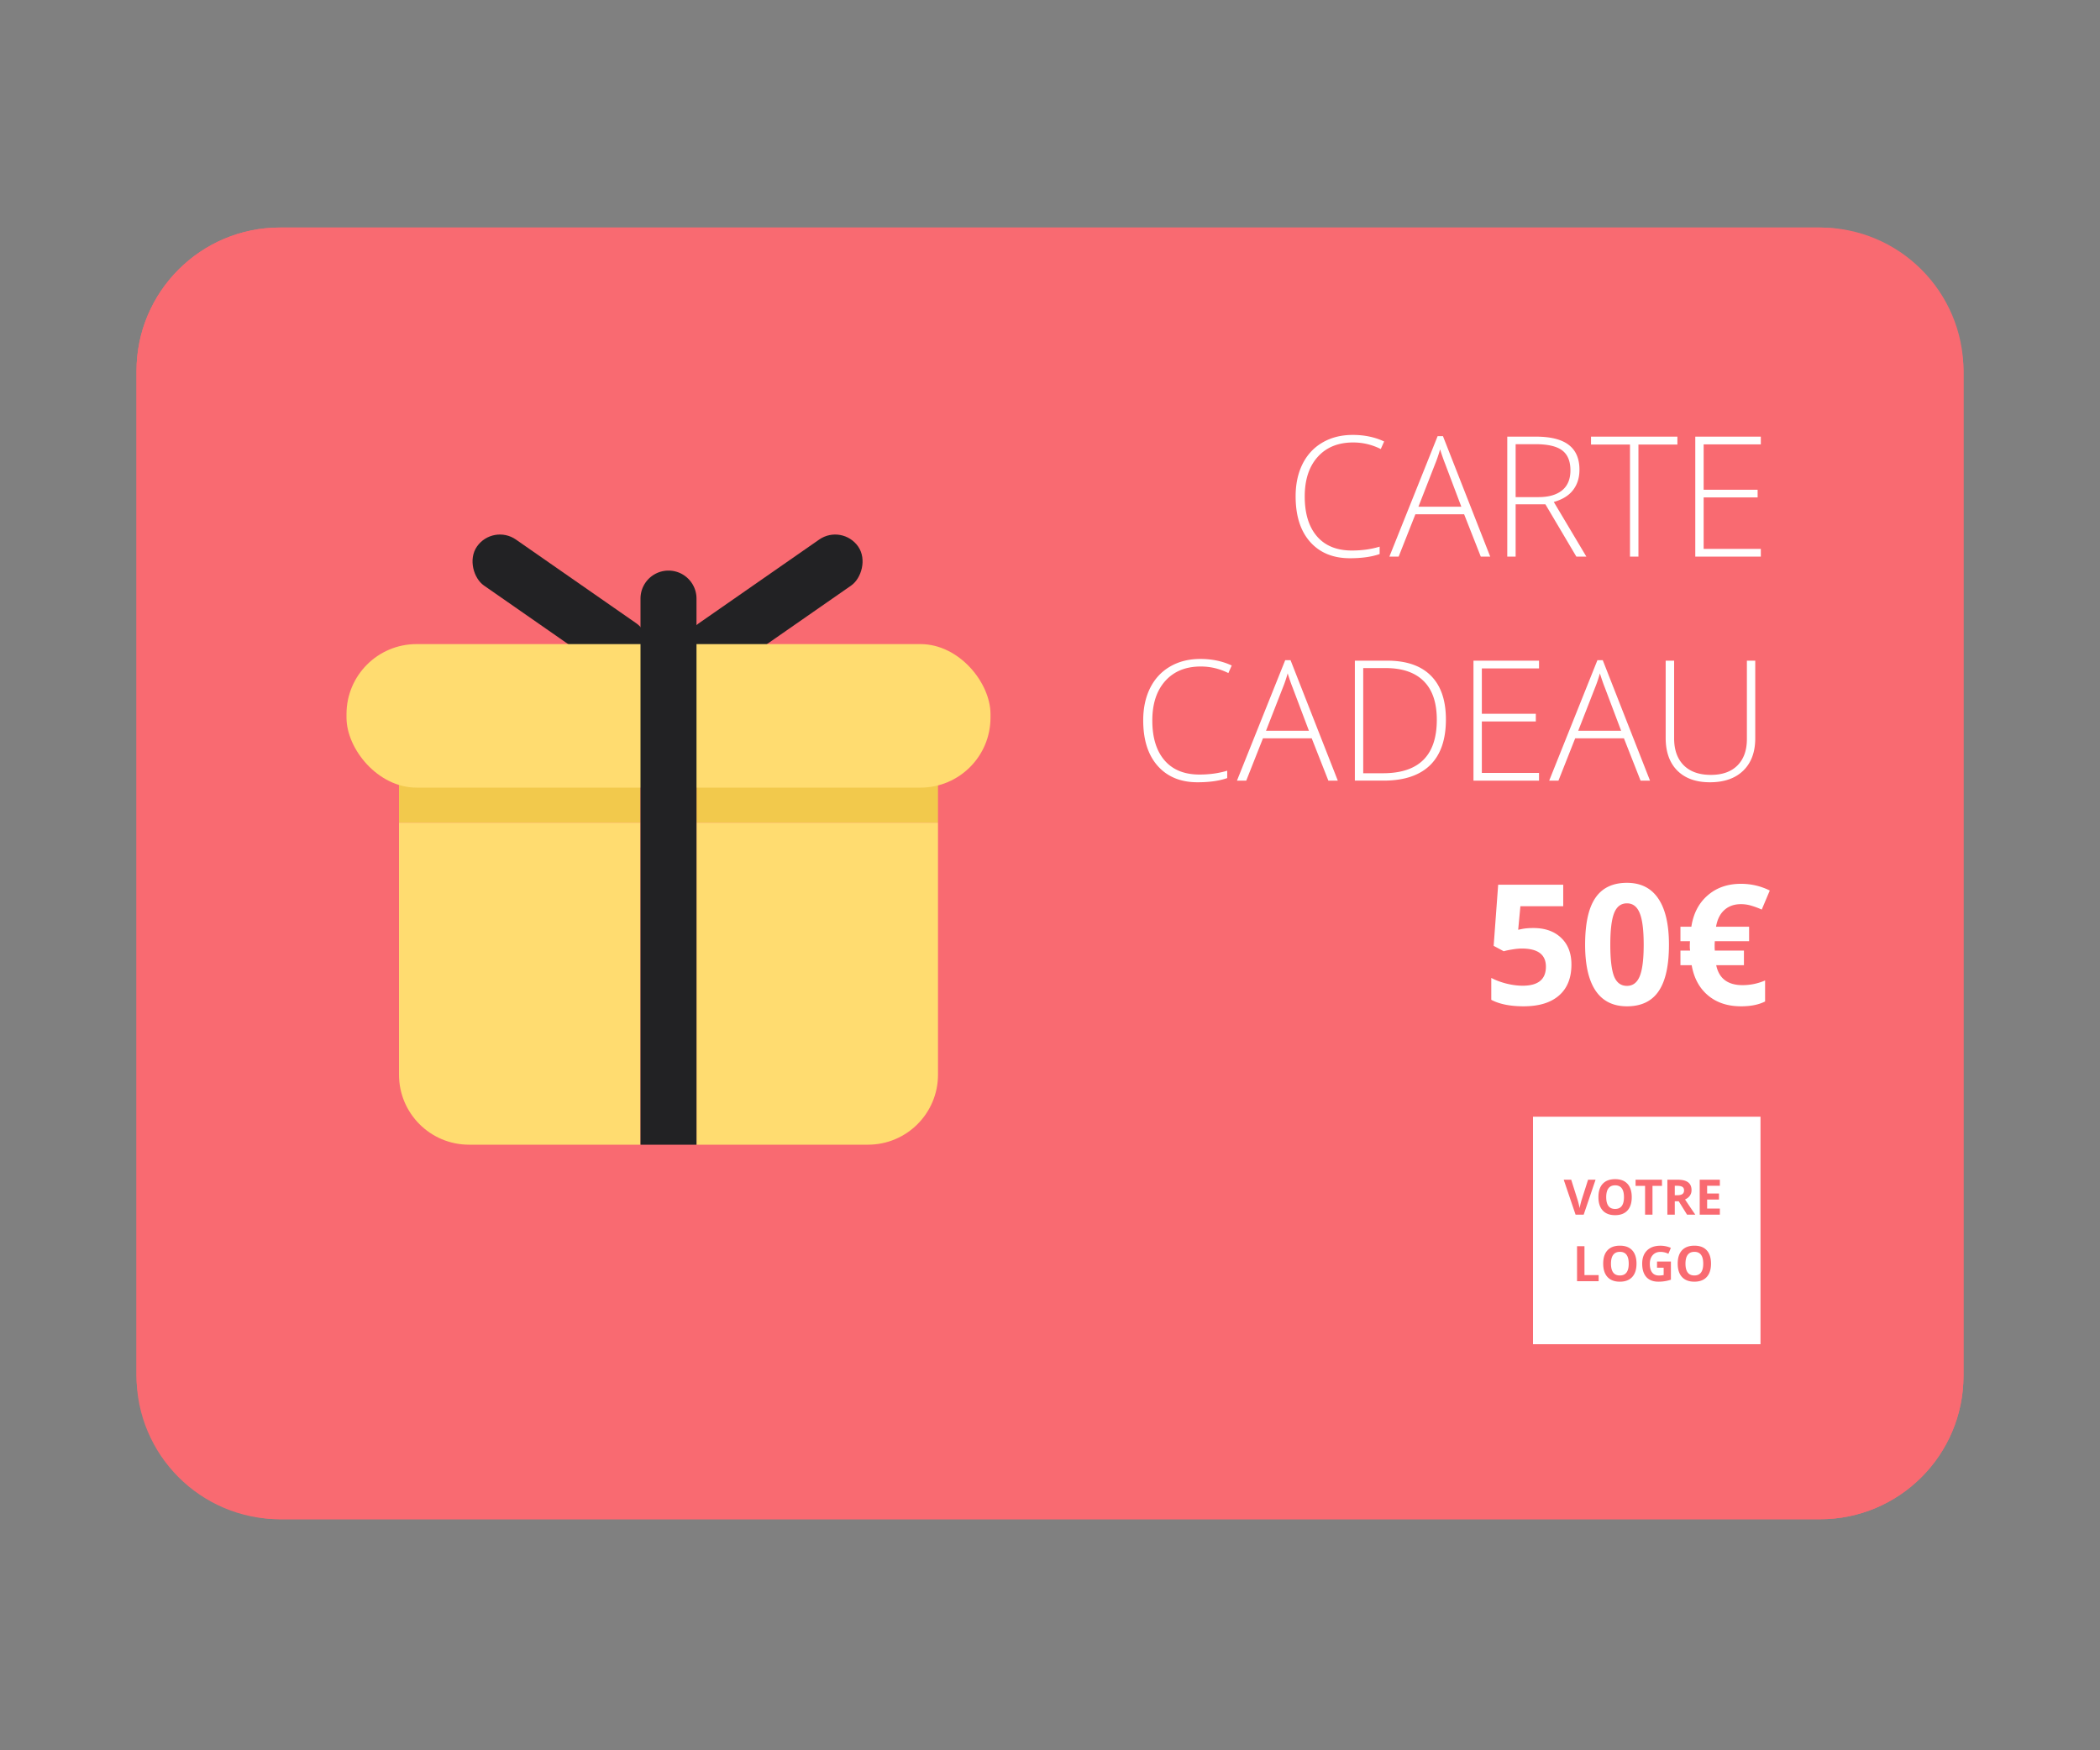 <svg width="600" height="500" viewBox="0 0 600 500" fill="none" xmlns="http://www.w3.org/2000/svg">
    <rect x="0" y="0" width="600" height="500" fill="#808080" stroke="none"/>
    <rect x="39" y="65" width="522" height="369" rx="41" fill="#F96A71"/>
    <path d="M386.633 126.398c-4.297 0-7.68 1.375-10.149 4.125-2.468 2.75-3.703 6.516-3.703 11.297 0 4.891 1.164 8.688 3.492 11.391 2.329 2.703 5.657 4.055 9.985 4.055 2.875 0 5.515-.368 7.922-1.102v2.109c-2.266.797-5.094 1.196-8.485 1.196-4.812 0-8.601-1.555-11.367-4.664-2.766-3.11-4.148-7.453-4.148-13.032 0-3.484.656-6.554 1.968-9.211 1.329-2.656 3.227-4.703 5.696-6.14 2.484-1.453 5.367-2.18 8.648-2.18 3.344 0 6.336.625 8.977 1.875l-.961 2.156c-2.5-1.25-5.125-1.875-7.875-1.875zm31.687 20.508h-13.922L399.617 159h-2.648l13.781-34.406h1.523l13.5 34.406h-2.695l-4.758-12.094zm-13.054-2.156h12.257l-4.664-12.352c-.39-.968-.859-2.312-1.406-4.031-.422 1.5-.883 2.86-1.383 4.078l-4.804 12.305zm27.773-.68V159h-2.391v-34.266h8.157c4.25 0 7.39.789 9.422 2.368 2.031 1.562 3.046 3.921 3.046 7.078 0 2.297-.609 4.234-1.828 5.812-1.203 1.578-3.039 2.711-5.507 3.399L453.242 159h-2.859l-8.836-14.93h-8.508zm0-2.062h6.539c2.891 0 5.133-.641 6.727-1.922 1.593-1.297 2.39-3.203 2.39-5.719 0-2.609-.781-4.508-2.343-5.695-1.563-1.188-4.11-1.781-7.641-1.781h-5.672v15.117zM468.125 159h-2.414v-32.016h-11.133v-2.25h24.68v2.25h-11.133V159zm34.969 0h-18.727v-34.266h18.727v2.204h-16.336v12.96h15.422v2.204h-15.422v14.695h16.336V159zm-160.008 31.398c-4.297 0-7.68 1.375-10.148 4.125-2.469 2.75-3.704 6.516-3.704 11.297 0 4.891 1.164 8.688 3.493 11.391 2.328 2.703 5.656 4.055 9.984 4.055 2.875 0 5.516-.368 7.922-1.102v2.109c-2.266.797-5.094 1.196-8.485 1.196-4.812 0-8.601-1.555-11.367-4.664-2.765-3.11-4.148-7.453-4.148-13.032 0-3.484.656-6.554 1.969-9.211 1.328-2.656 3.226-4.703 5.695-6.14 2.484-1.453 5.367-2.18 8.648-2.18 3.344 0 6.336.625 8.977 1.875l-.961 2.156c-2.5-1.25-5.125-1.875-7.875-1.875zm31.687 20.508h-13.921L356.07 223h-2.648l13.781-34.406h1.524l13.5 34.406h-2.696l-4.758-12.094zm-13.054-2.156h12.258l-4.665-12.352c-.39-.968-.859-2.312-1.406-4.031-.422 1.5-.883 2.86-1.383 4.078l-4.804 12.305zm51.398-3.211c0 5.75-1.508 10.102-4.523 13.055-3.016 2.937-7.446 4.406-13.289 4.406h-8.203v-34.266h9.257c5.469 0 9.625 1.43 12.469 4.289 2.86 2.86 4.289 7.032 4.289 12.516zm-2.601.094c0-4.906-1.25-8.594-3.75-11.063-2.485-2.484-6.141-3.726-10.969-3.726h-6.305v30.047h5.672c10.234 0 15.352-5.086 15.352-15.258zM439.719 223h-18.727v-34.266h18.727v2.204h-16.336v12.96h15.422v2.204h-15.422v14.695h16.336V223zm24.258-12.094h-13.922L445.273 223h-2.648l13.781-34.406h1.524L471.43 223h-2.696l-4.757-12.094zm-13.055-2.156h12.258l-4.664-12.352c-.391-.968-.86-2.312-1.407-4.031-.421 1.5-.882 2.86-1.382 4.078l-4.805 12.305zm50.578-20.016v22.172c0 3.938-1.141 7.016-3.422 9.235-2.281 2.218-5.461 3.328-9.539 3.328-3.969 0-7.07-1.11-9.305-3.328-2.218-2.235-3.328-5.344-3.328-9.329v-22.078h2.414v22.172c0 3.297.914 5.867 2.742 7.711 1.829 1.828 4.415 2.742 7.758 2.742 3.266 0 5.797-.898 7.594-2.695 1.797-1.812 2.695-4.32 2.695-7.523v-22.407h2.391zM438 319h65v65h-65z" fill="#fff"/>
    <path d="M453.736 337.006h2.14L452.479 347h-2.311l-3.391-9.994h2.14l1.88 5.947c.105.351.212.761.321 1.231.114.464.185.788.212.97.05-.419.221-1.153.513-2.201l1.893-5.947zm12.476 4.983c0 1.655-.41 2.926-1.231 3.815-.82.888-1.996 1.333-3.527 1.333-1.531 0-2.707-.445-3.527-1.333-.821-.889-1.231-2.165-1.231-3.828 0-1.664.41-2.933 1.231-3.808.825-.88 2.005-1.319 3.541-1.319s2.709.442 3.52 1.326c.816.884 1.224 2.155 1.224 3.814zm-7.294 0c0 1.117.212 1.958.636 2.523.424.565 1.057.847 1.9.847 1.691 0 2.536-1.123 2.536-3.37 0-2.251-.841-3.377-2.522-3.377-.843 0-1.479.285-1.907.855-.429.565-.643 1.406-.643 2.522zM472.139 347h-2.119v-8.23h-2.714v-1.764h7.547v1.764h-2.714V347zm6.371-5.558h.683c.67 0 1.165-.111 1.484-.335.319-.223.478-.574.478-1.052 0-.474-.164-.812-.492-1.012-.323-.201-.827-.301-1.511-.301h-.642v2.7zm0 1.723V347h-2.119v-9.994h2.912c1.358 0 2.363.248 3.014.745.652.492.978 1.242.978 2.249 0 .588-.162 1.112-.485 1.572-.324.456-.782.814-1.374 1.074a391.276 391.276 0 0 0 2.939 4.354h-2.352l-2.385-3.835h-1.128zM491.389 347h-5.756v-9.994h5.756v1.736h-3.637v2.195h3.384v1.736h-3.384v2.577h3.637V347zm-40.804 19v-9.994h2.119v8.244h4.054V366h-6.173zm16.987-5.011c0 1.655-.41 2.926-1.23 3.815-.821.888-1.996 1.333-3.528 1.333-1.531 0-2.707-.445-3.527-1.333-.82-.889-1.23-2.165-1.23-3.828 0-1.664.41-2.933 1.23-3.808.825-.88 2.005-1.319 3.541-1.319s2.709.442 3.521 1.326c.815.884 1.223 2.155 1.223 3.814zm-7.294 0c0 1.117.212 1.958.636 2.523.424.565 1.057.847 1.9.847 1.691 0 2.537-1.123 2.537-3.37 0-2.251-.841-3.377-2.523-3.377-.843 0-1.479.285-1.907.855-.428.565-.643 1.406-.643 2.522zm13.16-.601h3.964v5.181c-.642.21-1.248.356-1.818.438-.565.086-1.144.13-1.736.13-1.509 0-2.662-.442-3.459-1.326-.793-.889-1.19-2.163-1.19-3.822 0-1.613.461-2.871 1.381-3.773.925-.903 2.206-1.354 3.842-1.354 1.025 0 2.014.205 2.967.616l-.704 1.695a5.027 5.027 0 0 0-2.277-.547c-.916 0-1.65.308-2.201.923-.551.615-.827 1.442-.827 2.481 0 1.085.221 1.914.663 2.489.447.569 1.094.854 1.941.854.442 0 .891-.046 1.347-.137v-2.085h-1.893v-1.763zm15.421.601c0 1.655-.41 2.926-1.23 3.815-.82.888-1.996 1.333-3.527 1.333-1.532 0-2.707-.445-3.528-1.333-.82-.889-1.23-2.165-1.23-3.828 0-1.664.41-2.933 1.23-3.808.825-.88 2.005-1.319 3.541-1.319s2.71.442 3.521 1.326c.815.884 1.223 2.155 1.223 3.814zm-7.294 0c0 1.117.212 1.958.636 2.523.424.565 1.057.847 1.901.847 1.69 0 2.536-1.123 2.536-3.37 0-2.251-.841-3.377-2.523-3.377-.843 0-1.479.285-1.907.855-.428.565-.643 1.406-.643 2.522z" fill="#F96A71"/>
    <path d="M39 106c0-22.644 18.356-41 41-41h440c22.644 0 41 18.356 41 41v287c0 22.644-18.356 41-41 41H80c-22.644 0-41-18.356-41-41V106z" fill="#F96A71"/>
    <path d="M386.633 126.398c-4.297 0-7.68 1.375-10.149 4.125-2.468 2.75-3.703 6.516-3.703 11.297 0 4.891 1.164 8.688 3.492 11.391 2.329 2.703 5.657 4.055 9.985 4.055 2.875 0 5.515-.368 7.922-1.102v2.109c-2.266.797-5.094 1.196-8.485 1.196-4.812 0-8.601-1.555-11.367-4.664-2.766-3.11-4.148-7.453-4.148-13.032 0-3.484.656-6.554 1.968-9.211 1.329-2.656 3.227-4.703 5.696-6.14 2.484-1.453 5.367-2.18 8.648-2.18 3.344 0 6.336.625 8.977 1.875l-.961 2.156c-2.5-1.25-5.125-1.875-7.875-1.875zm31.687 20.508h-13.922L399.617 159h-2.648l13.781-34.406h1.523l13.5 34.406h-2.695l-4.758-12.094zm-13.054-2.156h12.257l-4.664-12.352c-.39-.968-.859-2.312-1.406-4.031-.422 1.5-.883 2.86-1.383 4.078l-4.804 12.305zm27.773-.68V159h-2.391v-34.266h8.157c4.25 0 7.39.789 9.422 2.368 2.031 1.562 3.046 3.921 3.046 7.078 0 2.297-.609 4.234-1.828 5.812-1.203 1.578-3.039 2.711-5.507 3.399L453.242 159h-2.859l-8.836-14.93h-8.508zm0-2.062h6.539c2.891 0 5.133-.641 6.727-1.922 1.593-1.297 2.39-3.203 2.39-5.719 0-2.609-.781-4.508-2.343-5.695-1.563-1.188-4.11-1.781-7.641-1.781h-5.672v15.117zM468.125 159h-2.414v-32.016h-11.133v-2.25h24.68v2.25h-11.133V159zm34.969 0h-18.727v-34.266h18.727v2.204h-16.336v12.96h15.422v2.204h-15.422v14.695h16.336V159zm-160.008 31.398c-4.297 0-7.68 1.375-10.148 4.125-2.469 2.75-3.704 6.516-3.704 11.297 0 4.891 1.164 8.688 3.493 11.391 2.328 2.703 5.656 4.055 9.984 4.055 2.875 0 5.516-.368 7.922-1.102v2.109c-2.266.797-5.094 1.196-8.485 1.196-4.812 0-8.601-1.555-11.367-4.664-2.765-3.11-4.148-7.453-4.148-13.032 0-3.484.656-6.554 1.969-9.211 1.328-2.656 3.226-4.703 5.695-6.14 2.484-1.453 5.367-2.18 8.648-2.18 3.344 0 6.336.625 8.977 1.875l-.961 2.156c-2.5-1.25-5.125-1.875-7.875-1.875zm31.687 20.508h-13.921L356.07 223h-2.648l13.781-34.406h1.524l13.5 34.406h-2.696l-4.758-12.094zm-13.054-2.156h12.258l-4.665-12.352c-.39-.968-.859-2.312-1.406-4.031-.422 1.5-.883 2.86-1.383 4.078l-4.804 12.305zm51.398-3.211c0 5.75-1.508 10.102-4.523 13.055-3.016 2.937-7.446 4.406-13.289 4.406h-8.203v-34.266h9.257c5.469 0 9.625 1.43 12.469 4.289 2.86 2.86 4.289 7.032 4.289 12.516zm-2.601.094c0-4.906-1.25-8.594-3.75-11.063-2.485-2.484-6.141-3.726-10.969-3.726h-6.305v30.047h5.672c10.234 0 15.352-5.086 15.352-15.258zM439.719 223h-18.727v-34.266h18.727v2.204h-16.336v12.96h15.422v2.204h-15.422v14.695h16.336V223zm24.258-12.094h-13.922L445.273 223h-2.648l13.781-34.406h1.524L471.43 223h-2.696l-4.757-12.094zm-13.055-2.156h12.258l-4.664-12.352c-.391-.968-.86-2.312-1.407-4.031-.421 1.5-.882 2.86-1.382 4.078l-4.805 12.305zm50.578-20.016v22.172c0 3.938-1.141 7.016-3.422 9.235-2.281 2.218-5.461 3.328-9.539 3.328-3.969 0-7.07-1.11-9.305-3.328-2.218-2.235-3.328-5.344-3.328-9.329v-22.078h2.414v22.172c0 3.297.914 5.867 2.742 7.711 1.829 1.828 4.415 2.742 7.758 2.742 3.266 0 5.797-.898 7.594-2.695 1.797-1.812 2.695-4.32 2.695-7.523v-22.407h2.391zm-63.375 76.375c3.313 0 5.945.93 7.898 2.789 1.969 1.86 2.954 4.407 2.954 7.641 0 3.828-1.18 6.773-3.539 8.836-2.36 2.063-5.735 3.094-10.126 3.094-3.812 0-6.89-.617-9.234-1.852v-6.258c1.234.657 2.672 1.196 4.313 1.618 1.64.406 3.195.609 4.664.609 4.422 0 6.633-1.813 6.633-5.438 0-3.453-2.29-5.179-6.868-5.179-.828 0-1.742.086-2.742.258-1 .156-1.812.328-2.437.515l-2.883-1.547 1.289-17.461h18.586v6.141h-12.235l-.632 6.727.82-.164c.953-.219 2.133-.329 3.539-.329zm38.719 4.758c0 5.985-.985 10.414-2.953 13.289-1.953 2.875-4.969 4.313-9.047 4.313-3.953 0-6.938-1.485-8.953-4.453-2-2.969-3-7.352-3-13.149 0-6.047.976-10.5 2.929-13.359 1.953-2.875 4.961-4.313 9.024-4.313 3.953 0 6.937 1.5 8.953 4.5 2.031 3 3.047 7.391 3.047 13.172zm-16.758 0c0 4.203.359 7.219 1.078 9.047.734 1.813 1.961 2.719 3.68 2.719 1.687 0 2.906-.922 3.656-2.766.75-1.844 1.125-4.844 1.125-9 0-4.203-.383-7.219-1.148-9.047-.75-1.843-1.961-2.765-3.633-2.765-1.703 0-2.922.922-3.656 2.765-.735 1.828-1.102 4.844-1.102 9.047zm37.312-11.578c-1.906 0-3.476.555-4.71 1.664-1.235 1.094-2.032 2.688-2.391 4.781h9.445v4.125h-9.797l-.047.821v1.101l.047.774h8.321v4.172h-7.922c.797 3.796 3.304 5.695 7.523 5.695 2.235 0 4.383-.445 6.445-1.336v6c-1.812.922-4.101 1.383-6.867 1.383-3.828 0-6.976-1.039-9.445-3.117-2.469-2.079-4.023-4.954-4.664-8.625h-3.211v-4.172h2.766c-.063-.36-.094-.844-.094-1.453l.047-1.243h-2.719v-4.125h3.117c.578-3.781 2.133-6.765 4.664-8.953 2.532-2.203 5.696-3.304 9.492-3.304 2.938 0 5.688.64 8.25 1.921l-2.296 5.438a22.342 22.342 0 0 0-3.024-1.125 10.147 10.147 0 0 0-2.93-.422zM438 319h65v65h-65z" fill="#fff"/>
    <path d="M453.736 337.006h2.14L452.479 347h-2.311l-3.391-9.994h2.14l1.88 5.947c.105.351.212.761.321 1.231.114.464.185.788.212.97.05-.419.221-1.153.513-2.201l1.893-5.947zm12.476 4.983c0 1.655-.41 2.926-1.231 3.815-.82.888-1.996 1.333-3.527 1.333-1.531 0-2.707-.445-3.527-1.333-.821-.889-1.231-2.165-1.231-3.828 0-1.664.41-2.933 1.231-3.808.825-.88 2.005-1.319 3.541-1.319s2.709.442 3.52 1.326c.816.884 1.224 2.155 1.224 3.814zm-7.294 0c0 1.117.212 1.958.636 2.523.424.565 1.057.847 1.9.847 1.691 0 2.536-1.123 2.536-3.37 0-2.251-.841-3.377-2.522-3.377-.843 0-1.479.285-1.907.855-.429.565-.643 1.406-.643 2.522zM472.139 347h-2.119v-8.23h-2.714v-1.764h7.547v1.764h-2.714V347zm6.371-5.558h.683c.67 0 1.165-.111 1.484-.335.319-.223.478-.574.478-1.052 0-.474-.164-.812-.492-1.012-.323-.201-.827-.301-1.511-.301h-.642v2.7zm0 1.723V347h-2.119v-9.994h2.912c1.358 0 2.363.248 3.014.745.652.492.978 1.242.978 2.249 0 .588-.162 1.112-.485 1.572-.324.456-.782.814-1.374 1.074a391.276 391.276 0 0 0 2.939 4.354h-2.352l-2.385-3.835h-1.128zM491.389 347h-5.756v-9.994h5.756v1.736h-3.637v2.195h3.384v1.736h-3.384v2.577h3.637V347zm-40.804 19v-9.994h2.119v8.244h4.054V366h-6.173zm16.987-5.011c0 1.655-.41 2.926-1.23 3.815-.821.888-1.996 1.333-3.528 1.333-1.531 0-2.707-.445-3.527-1.333-.82-.889-1.23-2.165-1.23-3.828 0-1.664.41-2.933 1.23-3.808.825-.88 2.005-1.319 3.541-1.319s2.709.442 3.521 1.326c.815.884 1.223 2.155 1.223 3.814zm-7.294 0c0 1.117.212 1.958.636 2.523.424.565 1.057.847 1.9.847 1.691 0 2.537-1.123 2.537-3.37 0-2.251-.841-3.377-2.523-3.377-.843 0-1.479.285-1.907.855-.428.565-.643 1.406-.643 2.522zm13.16-.601h3.964v5.181c-.642.21-1.248.356-1.818.438-.565.086-1.144.13-1.736.13-1.509 0-2.662-.442-3.459-1.326-.793-.889-1.19-2.163-1.19-3.822 0-1.613.461-2.871 1.381-3.773.925-.903 2.206-1.354 3.842-1.354 1.025 0 2.014.205 2.967.616l-.704 1.695a5.027 5.027 0 0 0-2.277-.547c-.916 0-1.65.308-2.201.923-.551.615-.827 1.442-.827 2.481 0 1.085.221 1.914.663 2.489.447.569 1.094.854 1.941.854.442 0 .891-.046 1.347-.137v-2.085h-1.893v-1.763zm15.421.601c0 1.655-.41 2.926-1.23 3.815-.82.888-1.996 1.333-3.527 1.333-1.532 0-2.707-.445-3.528-1.333-.82-.889-1.23-2.165-1.23-3.828 0-1.664.41-2.933 1.23-3.808.825-.88 2.005-1.319 3.541-1.319s2.71.442 3.521 1.326c.815.884 1.223 2.155 1.223 3.814zm-7.294 0c0 1.117.212 1.958.636 2.523.424.565 1.057.847 1.901.847 1.69 0 2.536-1.123 2.536-3.37 0-2.251-.841-3.377-2.523-3.377-.843 0-1.479.285-1.907.855-.428.565-.643 1.406-.643 2.522z" fill="#F96A71"/>
    <rect x="240.624" y="149.565" width="16" height="58.011" rx="8" transform="rotate(55.18 240.624 149.565)" fill="#222224"/>
    <rect width="16" height="58.011" rx="8" transform="scale(-1 1) rotate(55.18 -213.525 -59.974)" fill="#222224"/>
    <path fill="#F2C94C" d="M114 217h69v18h-69zM199 217h69v18h-69z"/>
    <rect x="99" y="184" width="184" height="41" rx="20" fill="#FFDC70"/>
    <path d="M114 235h69v92h-49c-11.046 0-20-8.954-20-20v-72zM199 235h69v72c0 11.046-8.954 20-20 20h-49v-92z" fill="#FFDC70"/>
    <path d="M183 171a8 8 0 0 1 16 0v156h-16V171z" fill="#222224"/>
</svg>
